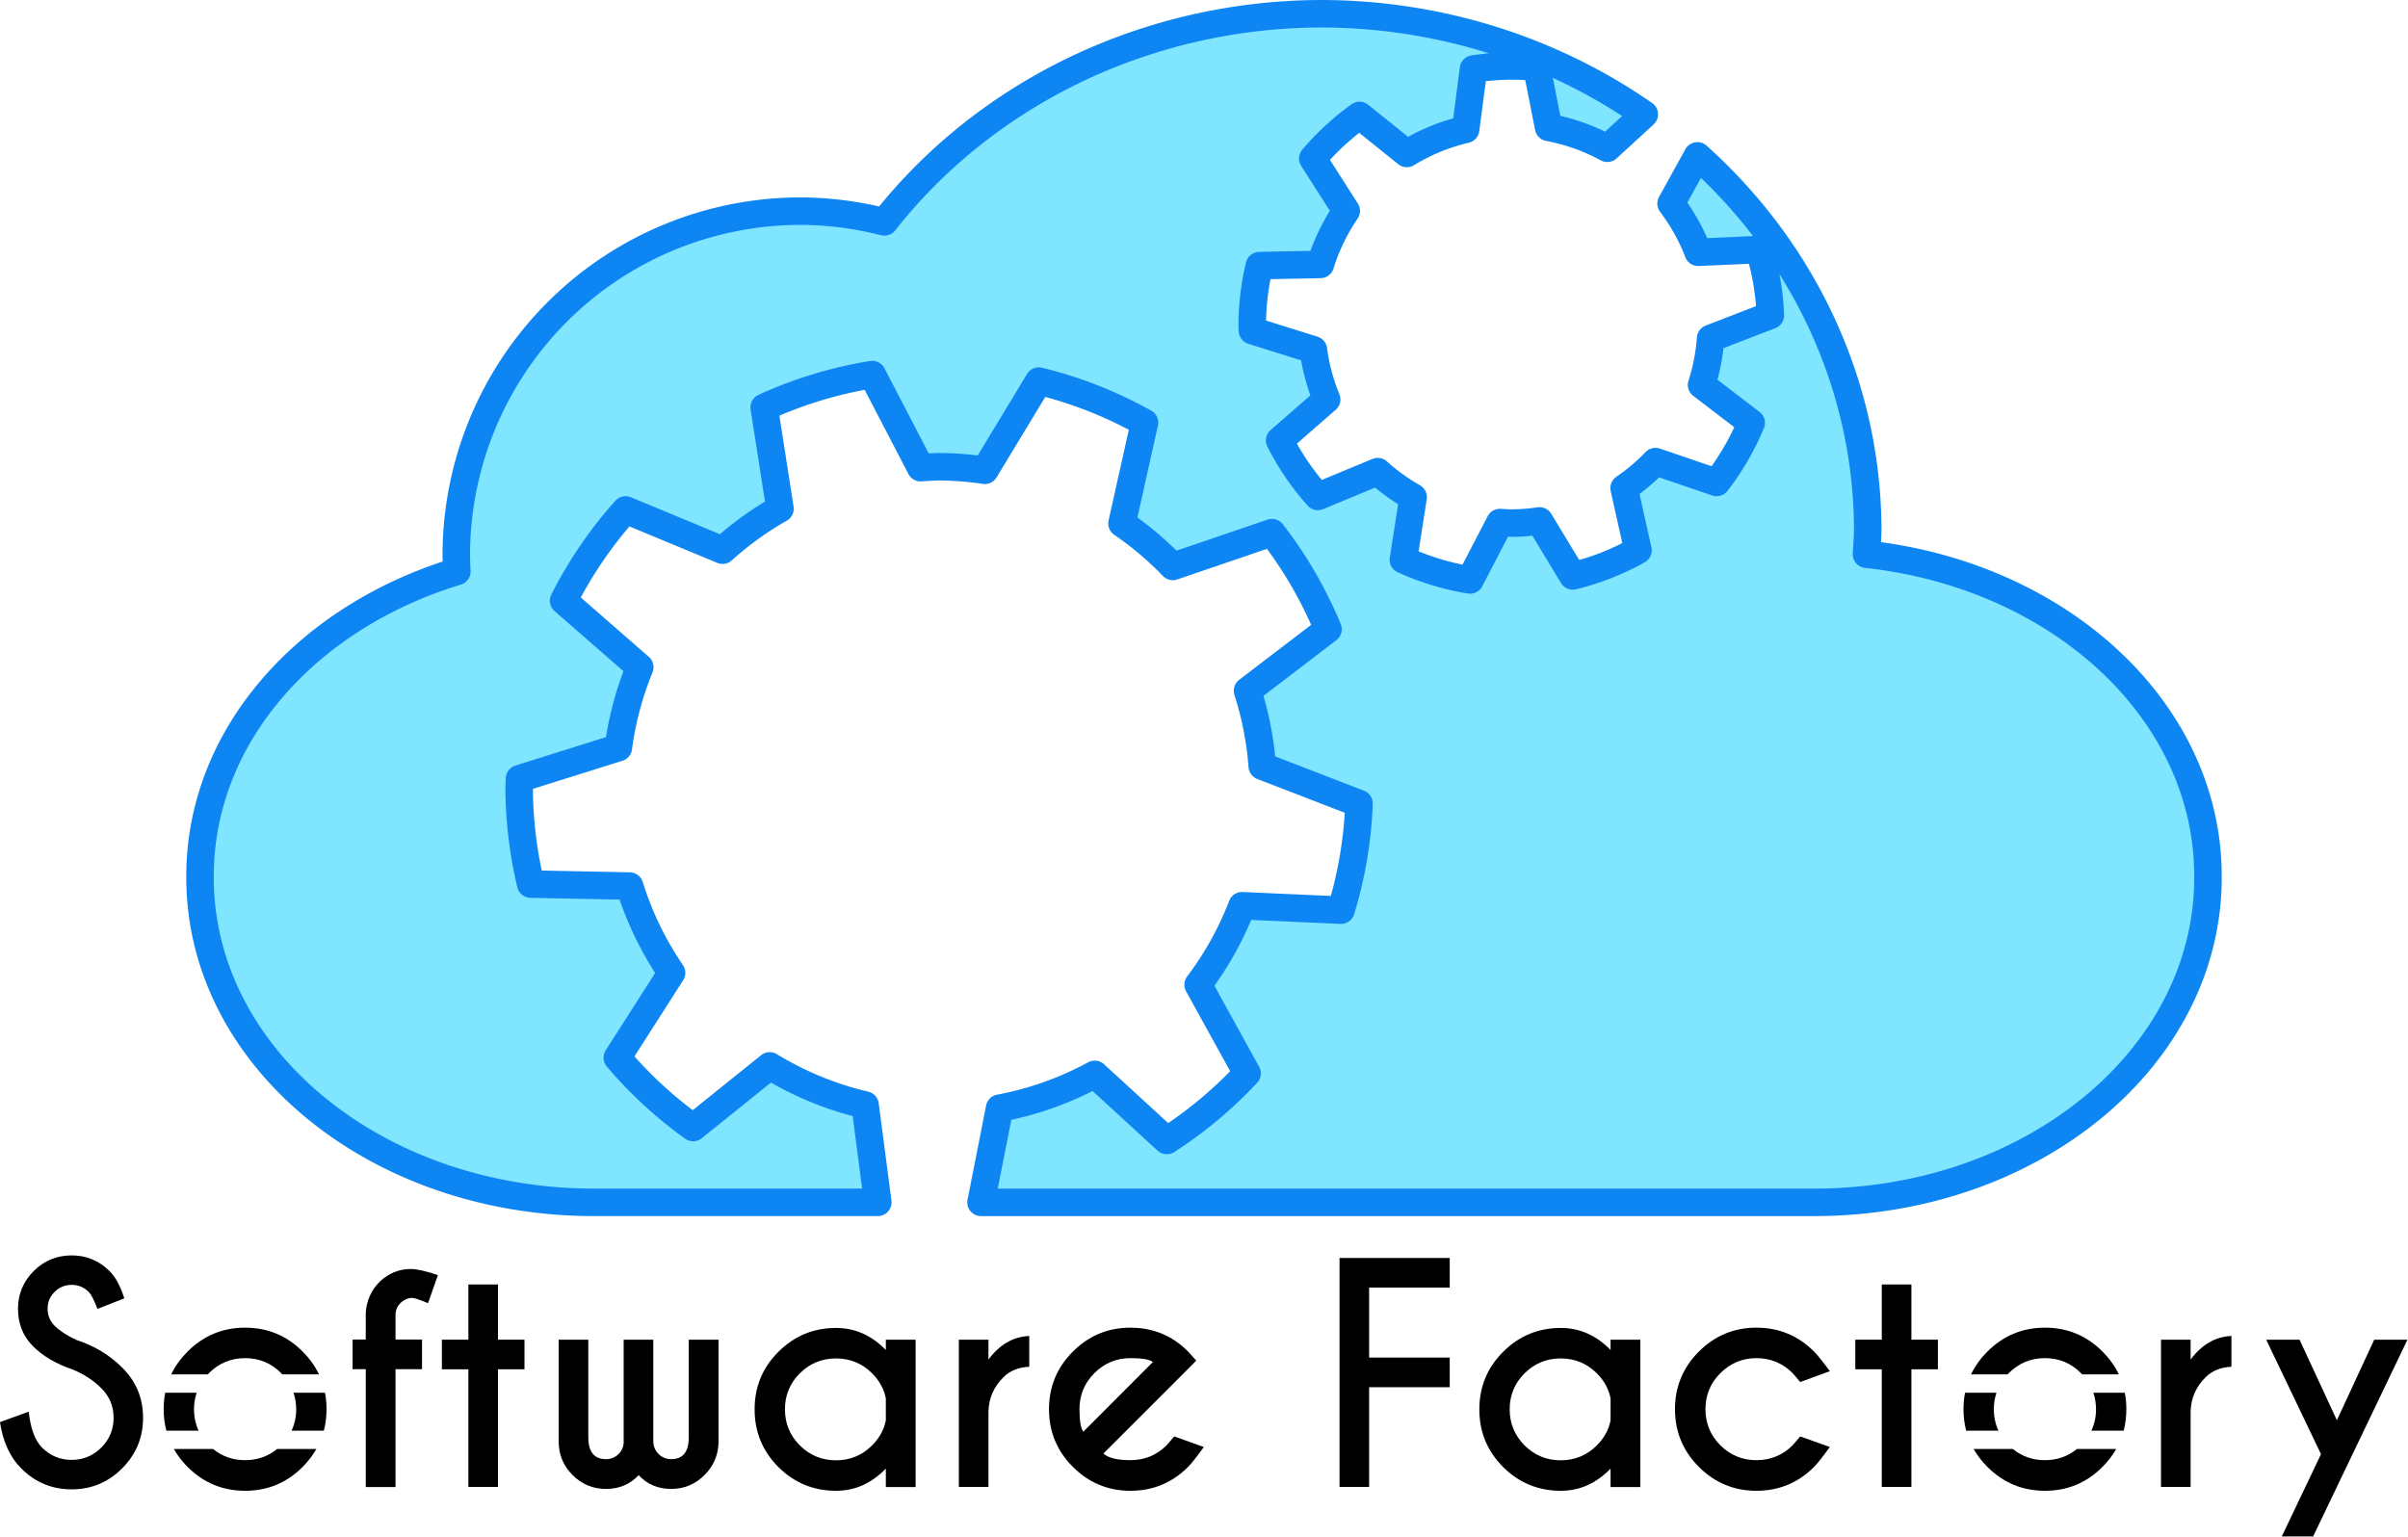 <?xml version="1.0" encoding="UTF-8" standalone="no"?>
<!-- Created with Inkscape (http://www.inkscape.org/) -->

<svg
   xmlns:dc="http://purl.org/dc/elements/1.1/"
   xmlns:cc="http://creativecommons.org/ns#"
   xmlns:rdf="http://www.w3.org/1999/02/22-rdf-syntax-ns#"
   xmlns:svg="http://www.w3.org/2000/svg"
   xmlns="http://www.w3.org/2000/svg"
   xmlns:sodipodi="http://sodipodi.sourceforge.net/DTD/sodipodi-0.dtd"
   xmlns:inkscape="http://www.inkscape.org/namespaces/inkscape"
   width="126.504mm"
   height="80.761mm"
   viewBox="0 0 448.244 286.16"
   id="svg2"
   version="1.1"
   inkscape:version="0.92+devel unknown"
   sodipodi:docname="SoftwareFactory_nobg.svg">
  <defs
     id="defs4" />
  <sodipodi:namedview
     id="base"
     pagecolor="#ffffff"
     bordercolor="#666666"
     borderopacity="1.0"
     inkscape:pageopacity="0.0"
     inkscape:pageshadow="2"
     inkscape:zoom="0.98994949"
     inkscape:cx="95.602356"
     inkscape:cy="152.59957"
     inkscape:document-units="px"
     inkscape:current-layer="layer1"
     showgrid="false"
     inkscape:window-width="1596"
     inkscape:window-height="861"
     inkscape:window-x="0"
     inkscape:window-y="18"
     inkscape:window-maximized="0"
     inkscape:snap-text-baseline="true"
     inkscape:document-rotation="0"
     fit-margin-top="0"
     fit-margin-left="0"
     fit-margin-right="0"
     fit-margin-bottom="0" />
  <g
     inkscape:label="Calque 1"
     inkscape:groupmode="layer"
     id="layer1"
     transform="translate(-145.754,-391.619)">
    <path
       style="fill:#80e5ff;fill-opacity:1;stroke:#0d85f2;stroke-width:5.118;stroke-linecap:round;stroke-linejoin:round;stroke-miterlimit:4;stroke-dasharray:none;stroke-opacity:1"
       d="m 391.771,394.178 a 101.654,96.18 0 0 0 -81.392,38.753 64.12,64.12 0 0 0 -15.57,-2.001 64.12,64.12 0 0 0 -64.12,64.12 64.12,64.12 0 0 0 0.105,2.961 c -27.966,8.516 -47.805,30.642 -47.805,56.729 v 0.258 c 0,33.502 32.713,60.472 73.347,60.472 h 52.821 l -2.369,-18.119 a 60.341,60.256 0 0 1 -17.749,-7.283 l -14.263,11.474 A 78.22,78.109 0 0 1 260.67,588.532 l 10.098,-15.792 a 60.341,60.256 0 0 1 -7.811,-16.155 l -18.408,-0.367 a 78.22,78.109 0 0 1 -2.155,-17.85 78.22,78.109 0 0 1 0.063,-1.779 l 18.402,-5.773 a 60.341,60.256 0 0 1 3.993,-14.978 L 250.668,503.464 a 78.22,78.109 0 0 1 11.537,-16.904 l 18.055,7.49 a 60.341,60.256 0 0 1 10.69,-7.718 l -2.946,-18.87 a 78.22,78.109 0 0 1 20.114,-6.105 l 9.011,17.331 a 60.341,60.256 0 0 1 3.473,-0.174 60.341,60.256 0 0 1 8.473,0.662 l 10.05,-16.61 a 78.22,78.109 0 0 1 19.674,7.741 l -4.186,18.767 a 60.341,60.256 0 0 1 9.457,8.003 l 18.45,-6.293 a 78.22,78.109 0 0 1 10.438,17.987 l -14.981,11.454 a 60.341,60.256 0 0 1 2.739,14.034 l 18.016,6.958 a 78.22,78.109 0 0 1 -3.352,19.855 l -18.421,-0.822 a 60.341,60.256 0 0 1 -8.176,14.7 l 9.111,16.511 a 78.22,78.109 0 0 1 -14.934,12.491 l -13.421,-12.307 a 60.341,60.256 0 0 1 -17.713,6.296 l -3.457,17.532 h 155.048 c 40.634,0 73.347,-26.971 73.347,-60.472 v -0.258 c 0,-30.768 -27.593,-56.025 -63.572,-59.942 a 101.654,96.18 0 0 0 0.235,-4.441 101.654,96.18 0 0 0 -31.704,-69.721 l -4.902,8.881 a 37.224,37.171 0 0 1 5.044,9.068 l 11.364,-0.507 a 48.253,48.185 0 0 1 2.068,12.248 l -11.114,4.292 a 37.224,37.171 0 0 1 -1.689,8.656 l 9.241,7.067 a 48.253,48.185 0 0 1 -6.439,11.096 l -11.382,-3.882 a 37.224,37.171 0 0 1 -5.834,4.937 l 2.583,11.577 a 48.253,48.185 0 0 1 -12.137,4.776 l -6.2,-10.246 a 37.224,37.171 0 0 1 -5.228,0.407 37.224,37.171 0 0 1 -2.141,-0.107 l -5.56,10.691 a 48.253,48.185 0 0 1 -12.407,-3.766 l 1.816,-11.641 a 37.224,37.171 0 0 1 -6.594,-4.761 l -11.138,4.621 a 48.253,48.185 0 0 1 -7.117,-10.428 l 8.75,-7.634 a 37.224,37.171 0 0 1 -2.463,-9.239 l -11.352,-3.561 a 48.253,48.185 0 0 1 -0.038,-1.098 48.253,48.185 0 0 1 1.329,-11.013 l 11.357,-0.226 a 37.224,37.171 0 0 1 4.817,-9.966 l -6.229,-9.742 a 48.253,48.185 0 0 1 8.703,-8.026 l 8.798,7.078 a 37.224,37.171 0 0 1 10.948,-4.492 l 1.47,-11.237 a 48.253,48.185 0 0 1 7.059,-0.562 48.253,48.185 0 0 1 4.707,0.236 l 2.21,11.201 a 37.224,37.171 0 0 1 10.927,3.884 l 6.887,-6.316 A 101.654,96.18 0 0 0 391.771,394.178 Z"
       id="rect4016"
       inkscape:connector-curvature="0" />
    <g
       style="font-style:normal;font-variant:normal;font-weight:bold;font-stretch:normal;font-size:80px;line-height:125%;font-family:'Caviar Dreams';-inkscape-font-specification:'Caviar Dreams, Bold';text-align:start;letter-spacing:0px;word-spacing:0px;writing-mode:lr-tb;text-anchor:start;fill:#000000;fill-opacity:1;stroke:none;stroke-width:1px;stroke-linecap:butt;stroke-linejoin:miter;stroke-opacity:1"
       id="text4854"
       transform="matrix(0.682,0,0,0.682,108.712,169.956)">
      <g
         id="g4349"
         transform="translate(-11.937,-50)">
        <path
           id="path4261"
           style="font-style:normal;font-variant:normal;font-weight:bold;font-stretch:normal;font-size:80px;line-height:125%;font-family:'Caviar Dreams';-inkscape-font-specification:'Caviar Dreams, Bold';text-align:start;writing-mode:lr-tb;text-anchor:start"
           d="m 86.044,748.863 q -6.641,-2.227 -10.781,-6.328 -4.102,-4.141 -4.102,-10.234 0,-5.977 4.258,-10.273 4.297,-4.297 10.391,-4.297 6.016,0 10.312,4.258 2.422,2.344 4.062,7.461 l -7.344,2.891 q -1.328,-3.594 -2.422,-4.688 -1.914,-1.875 -4.609,-1.875 -2.734,0 -4.648,1.914 -1.914,1.875 -1.914,4.609 0,2.734 1.914,4.648 2.148,2.109 5.938,3.867 7.344,2.383 12.461,7.5 5.742,5.664 5.742,13.75 0,8.086 -5.742,13.828 -5.703,5.703 -13.75,5.703 -8.086,0 -13.789,-5.742 -4.57,-4.57 -5.781,-12.617 l 7.852,-2.852 q 0.742,6.914 3.633,9.805 3.359,3.359 8.086,3.359 4.727,0 8.086,-3.359 3.359,-3.359 3.359,-8.125 0,-4.727 -3.359,-8.086 -3.203,-3.203 -7.852,-5.117 z"
           inkscape:connector-curvature="0" />
        <path
           id="path4263"
           d="m 133.152,737.457 c -6.12,0 -11.354,2.174 -15.703,6.523 -1.906,1.906 -3.394,3.987 -4.465,6.238 h 9.977 c 0.105,-0.112 0.199,-0.229 0.309,-0.34 2.734,-2.734 6.029,-4.102 9.883,-4.102 3.854,0 7.135,1.367 9.844,4.102 0.111,0.111 0.205,0.228 0.311,0.34 h 10.014 c -1.071,-2.252 -2.558,-4.332 -4.465,-6.238 -4.323,-4.349 -9.557,-6.523 -15.703,-6.523 z m -21.805,17.762 c -0.28,1.444 -0.422,2.945 -0.422,4.504 0,2.052 0.248,4.002 0.732,5.854 h 8.803 c -0.826,-1.779 -1.254,-3.726 -1.254,-5.854 0,-1.598 0.25,-3.096 0.723,-4.504 z m 35.021,0 c 0.477,1.408 0.729,2.905 0.729,4.504 0,2.128 -0.432,4.075 -1.266,5.854 h 8.814 c 0.485,-1.852 0.732,-3.801 0.732,-5.854 0,-1.559 -0.14,-3.06 -0.42,-4.504 z m -32.674,15.357 c 0.988,1.738 2.235,3.37 3.754,4.889 4.349,4.349 9.583,6.523 15.703,6.523 6.146,0 11.38,-2.174 15.703,-6.523 1.519,-1.519 2.765,-3.15 3.754,-4.889 h -10.732 c -2.479,2.033 -5.386,3.053 -8.725,3.053 -3.339,0 -6.257,-1.02 -8.756,-3.053 z"
           style="font-style:normal;font-variant:normal;font-weight:bold;font-stretch:normal;font-size:80px;line-height:125%;font-family:'Caviar Dreams';-inkscape-font-specification:'Caviar Dreams, Bold';text-align:start;writing-mode:lr-tb;text-anchor:start"
           inkscape:connector-curvature="0" />
        <path
           id="path4265"
           style="font-style:normal;font-variant:normal;font-weight:bold;font-stretch:normal;font-size:80px;line-height:125%;font-family:'Caviar Dreams';-inkscape-font-specification:'Caviar Dreams, Bold';text-align:start;writing-mode:lr-tb;text-anchor:start"
           d="m 174.208,748.785 v 32.188 h -8.125 v -32.188 h -3.594 v -8.086 h 3.594 v -7.227 q 0.273,-5 3.828,-8.594 3.672,-3.438 8.516,-3.438 2.422,0 7.344,1.68 l -2.695,7.656 q -3.438,-1.445 -4.336,-1.445 -1.641,0 -3.164,1.367 -1.289,1.289 -1.367,3.086 v 6.914 h 7.227 v 8.086 z"
           inkscape:connector-curvature="0" />
        <path
           id="path4267"
           style="font-style:normal;font-variant:normal;font-weight:bold;font-stretch:normal;font-size:80px;line-height:125%;font-family:'Caviar Dreams';-inkscape-font-specification:'Caviar Dreams, Bold';text-align:start;writing-mode:lr-tb;text-anchor:start"
           d="m 194.09,740.738 v -15.078 h 8.086 v 15.078 h 7.227 v 8.086 h -7.227 v 32.109 h -8.086 v -32.109 h -7.227 v -8.086 z"
           inkscape:connector-curvature="0" />
        <path
           id="path4269"
           style="font-style:normal;font-variant:normal;font-weight:bold;font-stretch:normal;font-size:80px;line-height:125%;font-family:'Caviar Dreams';-inkscape-font-specification:'Caviar Dreams, Bold';text-align:start;writing-mode:lr-tb;text-anchor:start"
           d="m 236.473,769.02 v -28.281 h 8.086 v 27.617 q 0,2.148 1.445,3.594 1.445,1.406 3.438,1.406 4.805,0 4.805,-5.977 v -26.641 h 8.125 v 28.164 q -0.195,5.156 -3.789,8.75 -3.789,3.828 -9.141,3.828 -5.391,0 -8.867,-3.75 -3.555,3.75 -8.906,3.75 -5.391,0 -9.18,-3.828 -3.594,-3.594 -3.75,-8.75 v -28.164 h 8.086 v 26.641 q 0,5.977 4.844,5.977 1.992,0 3.438,-1.406 1.211,-1.211 1.367,-2.93 z"
           inkscape:connector-curvature="0" />
        <path
           id="path4271"
           style="font-style:normal;font-variant:normal;font-weight:bold;font-stretch:normal;font-size:80px;line-height:125%;font-family:'Caviar Dreams';-inkscape-font-specification:'Caviar Dreams, Bold';text-align:start;writing-mode:lr-tb;text-anchor:start"
           d="m 308.036,762.731 v -5.938 q -0.703,-3.789 -3.75,-6.875 -4.102,-4.062 -9.844,-4.062 -5.781,0 -9.883,4.062 -4.062,4.062 -4.062,9.844 0,5.742 4.062,9.844 4.102,4.062 9.883,4.062 5.742,0 9.844,-4.062 3.047,-3.086 3.75,-6.875 z m 0,-19.18 v -2.812 h 8.125 v 40.234 h -8.125 v -5.039 q -5.859,6.055 -13.594,6.055 -9.219,0 -15.742,-6.484 -6.484,-6.523 -6.484,-15.742 0,-9.219 6.484,-15.703 6.523,-6.523 15.742,-6.523 7.734,0 13.594,6.016 z"
           inkscape:connector-curvature="0" />
        <path
           id="path4273"
           style="font-style:normal;font-variant:normal;font-weight:bold;font-stretch:normal;font-size:80px;line-height:125%;font-family:'Caviar Dreams';-inkscape-font-specification:'Caviar Dreams, Bold';text-align:start;writing-mode:lr-tb;text-anchor:start"
           d="m 336.044,746.168 q 4.531,-6.133 11.133,-6.445 v 8.398 q -4.414,0.234 -7.031,2.852 -3.945,3.906 -4.102,9.297 v 20.664 h -8.086 v -40.195 h 8.086 z"
           inkscape:connector-curvature="0" />
        <path
           id="path4275"
           style="font-style:normal;font-variant:normal;font-weight:bold;font-stretch:normal;font-size:80px;line-height:125%;font-family:'Caviar Dreams';-inkscape-font-specification:'Caviar Dreams, Bold';text-align:start;writing-mode:lr-tb;text-anchor:start"
           d="m 367.411,771.832 q 2.031,1.797 7.383,1.797 5.781,0 9.883,-4.062 0.508,-0.547 2.07,-2.422 l 8.086,2.891 q -2.969,4.102 -4.297,5.43 -6.523,6.523 -15.742,6.523 -9.18,0 -15.703,-6.523 -6.523,-6.523 -6.523,-15.742 0,-9.219 6.523,-15.742 6.523,-6.523 15.703,-6.523 7.891,0 13.828,4.766 0.977,0.82 1.914,1.758 0.391,0.391 2.227,2.461 l -4.062,4.102 z m 13.516,-25 q -1.367,-1.055 -6.133,-1.055 -5.742,0 -9.844,4.102 -4.062,4.062 -4.062,9.844 0,4.727 1.055,6.133 z"
           inkscape:connector-curvature="0" />
        <path
           id="path4277"
           style="font-style:normal;font-variant:normal;font-weight:bold;font-stretch:normal;font-size:80px;line-height:125%;font-family:'Caviar Dreams';-inkscape-font-specification:'Caviar Dreams, Bold';text-align:start;writing-mode:lr-tb;text-anchor:start"
           d="m 461.942,718.434 v 8.086 h -21.992 v 19.102 h 21.992 v 8.086 h -21.992 v 27.227 h -8.086 v -62.5 z"
           inkscape:connector-curvature="0" />
        <path
           id="path4279"
           style="font-style:normal;font-variant:normal;font-weight:bold;font-stretch:normal;font-size:80px;line-height:125%;font-family:'Caviar Dreams';-inkscape-font-specification:'Caviar Dreams, Bold';text-align:start;writing-mode:lr-tb;text-anchor:start"
           d="m 505.848,762.731 v -5.938 q -0.703,-3.789 -3.75,-6.875 -4.102,-4.062 -9.844,-4.062 -5.781,0 -9.883,4.062 -4.062,4.062 -4.062,9.844 0,5.742 4.062,9.844 4.102,4.062 9.883,4.062 5.742,0 9.844,-4.062 3.047,-3.086 3.75,-6.875 z m 0,-19.18 v -2.812 h 8.125 v 40.234 h -8.125 v -5.039 q -5.859,6.055 -13.594,6.055 -9.219,0 -15.742,-6.484 -6.484,-6.523 -6.484,-15.742 0,-9.219 6.484,-15.703 6.523,-6.523 15.742,-6.523 7.734,0 13.594,6.016 z"
           inkscape:connector-curvature="0" />
        <path
           id="path4281"
           style="font-style:normal;font-variant:normal;font-weight:bold;font-stretch:normal;font-size:80px;line-height:125%;font-family:'Caviar Dreams';-inkscape-font-specification:'Caviar Dreams, Bold';text-align:start;writing-mode:lr-tb;text-anchor:start"
           d="m 557.606,767.145 8.086,2.891 q -2.969,4.102 -4.297,5.43 -6.523,6.523 -15.742,6.523 -9.18,0 -15.703,-6.523 -6.523,-6.523 -6.523,-15.742 0,-9.219 6.523,-15.742 6.523,-6.523 15.703,-6.523 9.219,0 15.742,6.523 1.328,1.328 4.297,5.352 l -8.086,2.969 q -1.562,-1.914 -2.109,-2.461 -4.062,-4.062 -9.844,-4.062 -5.742,0 -9.844,4.102 -4.062,4.062 -4.062,9.844 0,5.742 4.062,9.844 4.102,4.062 9.844,4.062 5.781,0 9.883,-4.062 0.508,-0.547 2.07,-2.422 z"
           inkscape:connector-curvature="0" />
        <path
           id="path4283"
           style="font-style:normal;font-variant:normal;font-weight:bold;font-stretch:normal;font-size:80px;line-height:125%;font-family:'Caviar Dreams';-inkscape-font-specification:'Caviar Dreams, Bold';text-align:start;writing-mode:lr-tb;text-anchor:start"
           d="m 579.872,740.738 v -15.078 h 8.086 v 15.078 h 7.227 v 8.086 h -7.227 v 32.109 h -8.086 v -32.109 h -7.227 v -8.086 z"
           inkscape:connector-curvature="0" />
        <path
           id="path4285"
           d="m 624.402,737.457 c -6.12,0 -11.354,2.174 -15.703,6.523 -1.906,1.906 -3.394,3.987 -4.465,6.238 h 9.977 c 0.105,-0.112 0.199,-0.229 0.309,-0.34 2.734,-2.734 6.029,-4.102 9.883,-4.102 3.854,0 7.135,1.367 9.844,4.102 0.111,0.111 0.205,0.228 0.311,0.34 h 10.014 c -1.071,-2.252 -2.558,-4.332 -4.465,-6.238 -4.323,-4.349 -9.557,-6.523 -15.703,-6.523 z m -21.805,17.762 c -0.28,1.444 -0.422,2.945 -0.422,4.504 0,2.052 0.248,4.002 0.732,5.854 h 8.803 c -0.826,-1.779 -1.254,-3.726 -1.254,-5.854 0,-1.598 0.25,-3.096 0.723,-4.504 z m 35.021,0 c 0.477,1.408 0.729,2.905 0.729,4.504 0,2.128 -0.432,4.075 -1.266,5.854 h 8.814 c 0.485,-1.852 0.732,-3.801 0.732,-5.854 0,-1.559 -0.14,-3.06 -0.42,-4.504 z m -32.674,15.357 c 0.988,1.738 2.235,3.37 3.754,4.889 4.349,4.349 9.583,6.523 15.703,6.523 6.146,0 11.38,-2.174 15.703,-6.523 1.519,-1.519 2.765,-3.15 3.754,-4.889 h -10.732 c -2.479,2.033 -5.386,3.053 -8.725,3.053 -3.339,0 -6.257,-1.02 -8.756,-3.053 z"
           style="font-style:normal;font-variant:normal;font-weight:bold;font-stretch:normal;font-size:80px;line-height:125%;font-family:'Caviar Dreams';-inkscape-font-specification:'Caviar Dreams, Bold';text-align:start;writing-mode:lr-tb;text-anchor:start"
           inkscape:connector-curvature="0" />
        <path
           id="path4287"
           style="font-style:normal;font-variant:normal;font-weight:bold;font-stretch:normal;font-size:80px;line-height:125%;font-family:'Caviar Dreams';-inkscape-font-specification:'Caviar Dreams, Bold';text-align:start;writing-mode:lr-tb;text-anchor:start"
           d="m 664.169,746.168 q 4.531,-6.133 11.133,-6.445 v 8.398 q -4.414,0.234 -7.031,2.852 -3.945,3.906 -4.102,9.297 v 20.664 h -8.086 v -40.195 h 8.086 z"
           inkscape:connector-curvature="0" />
        <path
           id="path4289"
           style="font-style:normal;font-variant:normal;font-weight:bold;font-stretch:normal;font-size:80px;line-height:125%;font-family:'Caviar Dreams';-inkscape-font-specification:'Caviar Dreams, Bold';text-align:start;writing-mode:lr-tb;text-anchor:start"
           d="m 697.606,794.449 h -8.555 l 10.703,-22.461 -14.961,-31.25 h 9.102 l 10.195,21.992 10.195,-21.992 h 9.062 z"
           inkscape:connector-curvature="0" />
      </g>
    </g>
  </g>
</svg>
